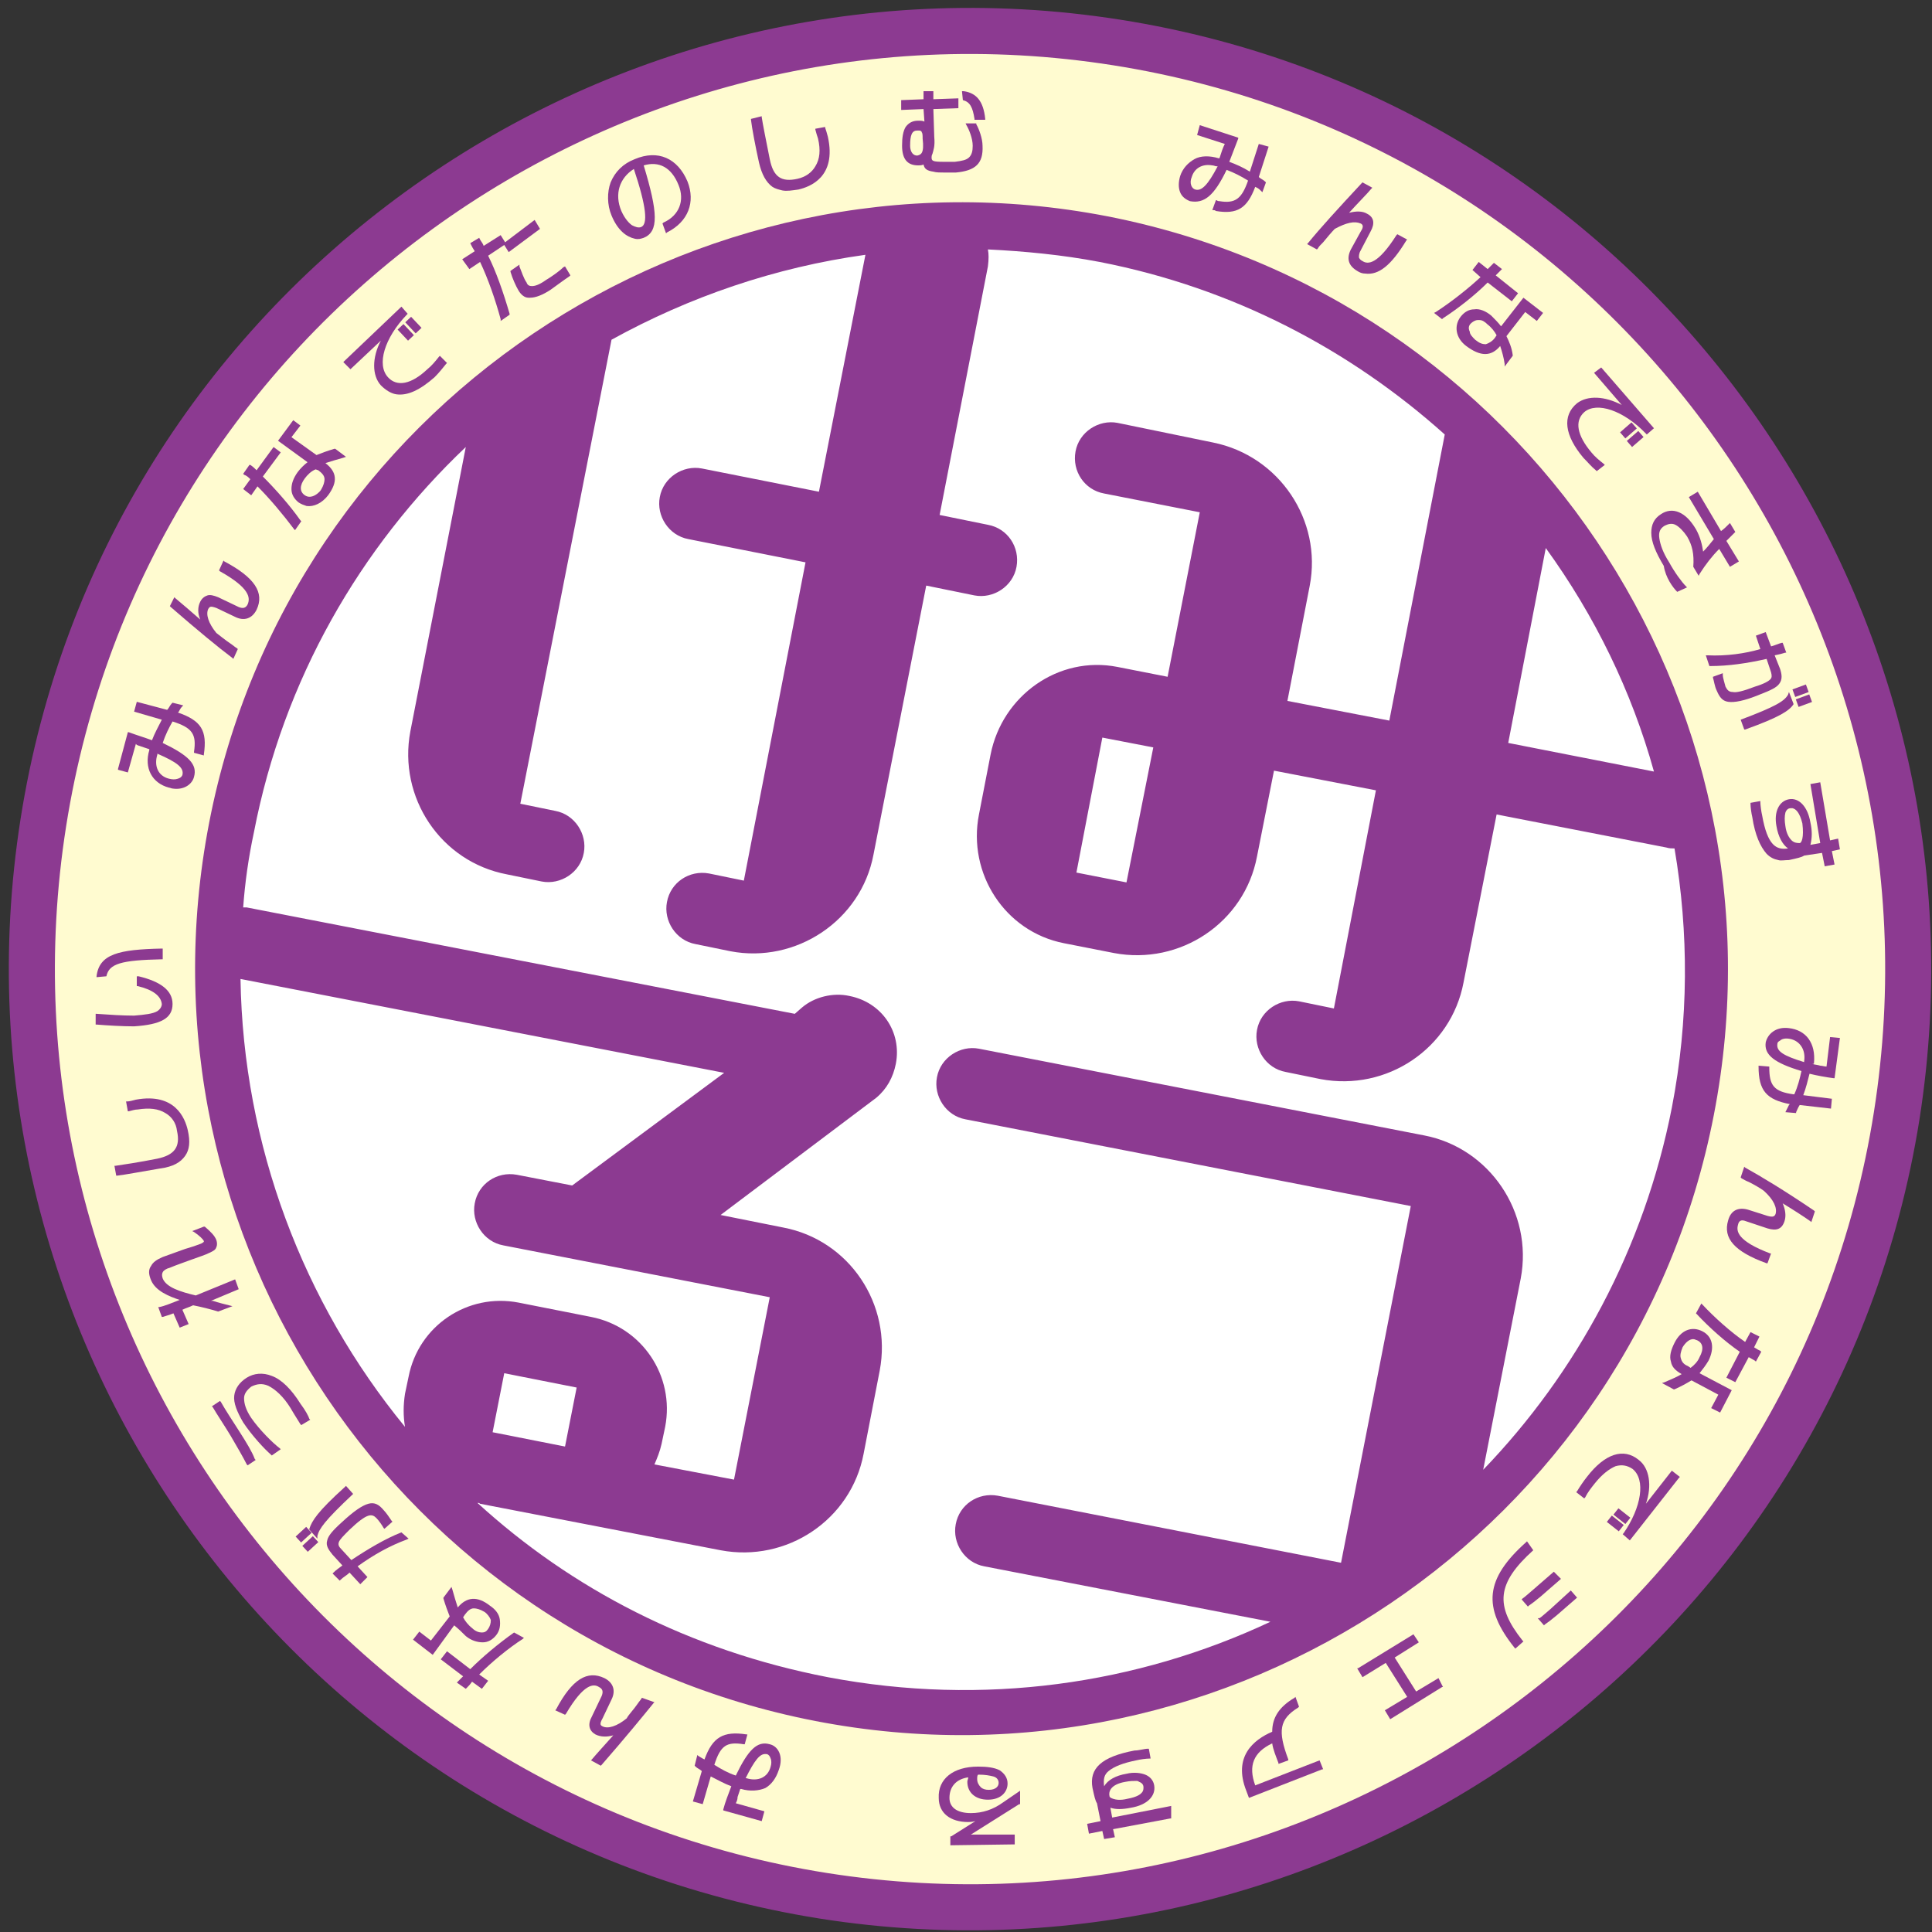 <?xml version="1.0" encoding="utf-8"?>
<!-- Generator: Adobe Illustrator 28.0.0, SVG Export Plug-In . SVG Version: 6.00 Build 0)  -->
<svg version="1.1" id="レイヤー_1" xmlns="http://www.w3.org/2000/svg" xmlns:xlink="http://www.w3.org/1999/xlink" x="0px"
	 y="0px" viewBox="0 0 216.1 216.1" style="enable-background:new 0 0 216.1 216.1;" xml:space="preserve">
<rect x="0" y="0" width="216.1" height="216.1" fill="#333333" stroke="none"/>
<style type="text/css">
	.st0{fill:#FFFBD0;}
	.st1{fill:#FFFFFF;}
	.st2{fill:#8C3A91;}
</style>
<g>
	<circle class="st0" cx="108.5" cy="108.4" r="102.8"/>
	<circle class="st1" cx="108.5" cy="108.4" r="83.2"/>
	<g>
		<path class="st2" d="M91.7,214.6c-58.5-9.3-98.6-64.4-89.4-123S66.8-7,125.3,2.2s98.6,64.4,89.4,123
			C205.4,183.7,150.2,223.8,91.7,214.6z M124.5,7.3C68.8-1.5,16.2,36.6,7.4,92.4s29.4,108.3,85.1,117.1
			c55.8,8.8,108.3-29.4,117.1-85.1S180.3,16.1,124.5,7.3z"/>
		<g>
			<path class="st2" d="M137.2,19c0.8,0.3,1.6,0.7,2.4,1.2c-0.7,2-1.4,2.6-3.2,2.3c-0.1,0-0.2,0-0.3-0.1l-0.1,0l-0.4,1.1l0.1,0
				c0.1,0,0.2,0,0.3,0.1c2.4,0.4,3.5-0.3,4.4-2.7l0.2,0.1c0.2,0.1,0.3,0.2,0.5,0.4l0.1,0.1l0.4-1.1l-0.1-0.1
				c-0.2-0.2-0.5-0.3-0.7-0.5l1.1-3.4l-1.1-0.3l-1,3.1c-0.8-0.5-1.5-0.8-2.3-1.1c0.3-0.8,0.7-1.8,1-2.6l0-0.1l-4.3-1.4l-0.3,1.1
				l3.1,1c-0.1,0.2-0.2,0.4-0.3,0.7c-0.1,0.3-0.2,0.6-0.3,0.9c0,0,0,0,0,0c0,0-0.1,0-0.1,0c-1-0.3-2-0.3-2.7,0.1
				c-0.7,0.4-1.3,1-1.6,1.9c-0.2,0.7-0.2,1.3,0,1.8c0.2,0.5,0.6,0.8,1.1,1C134.7,22.8,135.8,21.9,137.2,19z M133.3,19.8
				c0.3-1,1.2-1.5,2.3-1.3c0.2,0,0.3,0.1,0.5,0.1c0,0,0.1,0,0.1,0c-1.1,2.1-1.8,2.8-2.5,2.6C133.3,21.1,133,20.5,133.3,19.8z"/>
			<path class="st2" d="M152.2,25c0.2,0.1,0.4,0.3,0,0.9l-1.1,2c-0.5,1-0.3,1.8,0.7,2.4c0.3,0.2,0.6,0.3,0.9,0.3
				c1.5,0.2,2.9-0.9,4.6-3.7l0.1-0.1l-1.1-0.6l-0.1,0.1c-2.1,3.3-3.2,3.3-3.8,2.9c-0.2-0.1-0.3-0.2-0.4-0.4c0-0.2,0-0.3,0.1-0.6
				l1.2-2.3c0.5-0.9,0.4-1.6-0.4-2c-0.5-0.3-1.2-0.3-2-0.1c0.8-0.9,2-2.1,2.5-2.7l0.1-0.1l-1.1-0.6l-0.1,0.1c-2.7,2.9-4.7,5.1-6,6.7
				l-0.1,0.1l1.1,0.6l0.1-0.1c0.1-0.2,0.3-0.4,0.6-0.7c0.4-0.5,1-1.2,1.3-1.5C150.6,24.9,151.5,24.7,152.2,25z"/>
			<path class="st2" d="M169.1,33.7l0.7-0.9l-2.5-2c0.2-0.2,0.4-0.4,0.6-0.6l0.1-0.1l-0.9-0.7l-0.1,0.1c-0.2,0.2-0.4,0.4-0.6,0.6
				l-1-0.8l-0.7,0.9l0.9,0.8c-1.4,1.3-3.3,2.8-5,3.9l-0.2,0.1l0.9,0.7l0.1-0.1c1.7-1.1,3.6-2.6,5-4L169.1,33.7z"/>
			<path class="st2" d="M167.8,38.7c0.2,0.6,0.4,1.3,0.5,2l0,0.3l0.9-1.2l0-0.1c-0.1-0.8-0.4-1.5-0.7-2.1l2.1-2.7l1.3,1l0.7-0.9
				l-2.2-1.7l-2.5,3.2c-0.3-0.4-0.7-0.8-1.1-1.2c-0.6-0.5-1.3-0.8-1.9-0.7c-0.6,0-1.1,0.3-1.5,0.8c-0.8,1-0.6,2.4,0.6,3.3
				C165.6,39.9,166.8,39.9,167.8,38.7z M164.5,36.2c0.2-0.2,0.5-0.4,0.8-0.4c0.1,0,0.1,0,0.2,0c0.3,0,0.6,0.2,0.9,0.5
				c0.4,0.3,0.8,0.8,1,1.2l-0.2,0.3c-0.3,0.4-0.7,0.6-1,0.7c-0.4,0-0.7-0.1-1.2-0.5c-0.3-0.3-0.6-0.6-0.6-0.9
				C164.2,36.7,164.3,36.4,164.5,36.2z"/>
			<path class="st2" d="M178.3,41.7l3.1,3.6c-1.9-1-3.8-1.1-5-0.2c-1.7,1.4-1.4,3.6,0.7,6.1c0.5,0.5,0.9,1,1.4,1.4l0.1,0.1l0.9-0.7
				l-0.1-0.1c-0.5-0.4-1-0.8-1.4-1.3c-1.6-1.9-1.9-3.5-0.8-4.5c1.4-1.2,4.4-0.2,6.9,2.4l0.1,0.1l0.8-0.7l-5.9-6.8L178.3,41.7z"/>
			
				<rect x="181.4" y="47.7" transform="matrix(0.754 -0.656 0.656 0.754 13.141 131.392)" class="st2" width="1.7" height="0.9"/>
			
				<rect x="182.1" y="48.6" transform="matrix(0.755 -0.655 0.655 0.755 12.644 131.902)" class="st2" width="1.7" height="0.9"/>
			<path class="st2" d="M187.6,66.2L187.6,66.2l1.1-0.5l-0.1-0.1c-0.5-0.5-1.3-1.6-1.9-2.7c-0.7-1.1-1-2-1.1-2.7
				c-0.1-0.7,0.1-1.1,0.6-1.4c0.4-0.2,0.8-0.3,1.2-0.1c0.4,0.2,0.9,0.7,1.3,1.3c0.6,1,0.8,2,0.7,3.4l0,0l0.6,1l0.1-0.2
				c0.7-1.1,1.4-2,2.2-2.8l1.2,2l1-0.6l-1.4-2.3c0.3-0.3,0.6-0.6,0.9-0.9l0.1-0.1l-0.6-1l-0.1,0.1c-0.3,0.3-0.6,0.6-0.9,0.8
				l-2.6-4.4l-1,0.6l2.8,4.7c-0.4,0.5-0.8,1-1.2,1.4c-0.1-0.7-0.3-1.6-0.8-2.5c-0.6-1-1.2-1.6-1.9-1.9c-0.7-0.3-1.4-0.2-2,0.2
				c-0.8,0.5-1.1,1.2-1.1,2.1c0,1,0.5,2.2,1.4,3.7C186.3,64.6,187.1,65.7,187.6,66.2z"/>
			
				<rect x="200.9" y="77.9" transform="matrix(0.939 -0.345 0.345 0.939 -14.654 74.387)" class="st2" width="1.6" height="0.9"/>
			
				<rect x="200.5" y="76.8" transform="matrix(0.939 -0.345 0.345 0.939 -14.274 74.171)" class="st2" width="1.6" height="0.9"/>
			<path class="st2" d="M191,73.3l-0.2,0l0.4,1.2l0.1,0c2,0,4.1-0.3,6.3-0.8l0.5,1.5c0.1,0.4,0.1,0.6-0.1,0.8
				c-0.2,0.2-0.7,0.5-1.7,0.8c-1.3,0.5-2.1,0.7-2.5,0.6c-0.4,0-0.6-0.2-0.8-0.6c-0.1-0.4-0.3-1-0.3-1.3l0-0.2l-1.1,0.4l0,0.1
				c0.1,0.3,0.2,1,0.4,1.4c0.3,0.7,0.6,1.2,1.3,1.3c0,0,0,0,0,0c0.7,0.1,1.8-0.1,3.5-0.8c1.3-0.5,1.9-0.8,2.2-1.2
				c0.4-0.5,0.3-1.1,0.1-1.7l-0.6-1.5c0.5-0.1,0.9-0.2,1.2-0.3l0.1,0l-0.4-1.1l-0.1,0c-0.4,0.1-0.8,0.3-1.2,0.4l-0.6-1.6l-1.1,0.4
				l0.5,1.5C195.2,73.1,193.1,73.4,191,73.3z"/>
			<path class="st2" d="M194.7,80.5l0.4,1.1l0.1,0c3.9-1.4,4.9-2.1,5.4-2.8l0-0.1l-0.5-1.3l-0.1,0.3c-0.4,0.7-1.3,1.3-5.3,2.8
				L194.7,80.5z"/>
			<path class="st2" d="M202.5,92c-0.3-1.8-1.3-2.8-2.4-2.6c-1.1,0.2-1.7,1.4-1.4,3c0.2,1.2,0.7,2.1,1.3,2.5l0,0
				c-1.3,0.2-2.3-0.3-2.9-3.7c-0.1-0.4-0.2-1.2-0.2-1.5l0-0.1l-1.1,0.2l0,0.1c0,0.4,0.1,1.1,0.2,1.5c0.3,2,0.9,3.3,1.6,4.1
				c0.4,0.4,0.8,0.6,1.3,0.7c0.3,0.1,0.7,0,1.2,0c0.9-0.2,1.4-0.3,1.7-0.5l2-0.3l0.3,1.5l1.1-0.2l-0.3-1.5l0.9-0.2l-0.2-1.2
				l-0.9,0.2l-1.1-6.5l-1.1,0.2l1.1,6.6l-1.1,0.2C202.7,93.7,202.7,92.9,202.5,92z M201.3,94.3c-0.2,0-0.6,0-0.9-0.3
				c-0.3-0.3-0.6-0.8-0.7-1.6c-0.1-0.6-0.1-1.1,0-1.5c0.1-0.3,0.3-0.5,0.6-0.5c0.1,0,0.1,0,0.2,0c0.4,0.1,0.8,0.5,1.1,1.7
				C201.8,93.7,201.5,94.3,201.3,94.3z"/>
			<path class="st2" d="M202.9,118.9c0.1-1.1-0.1-2-0.6-2.7c-0.5-0.7-1.3-1.1-2.2-1.2c-1.5-0.2-2.4,0.7-2.6,1.6
				c-0.2,1.4,1,2.3,4,3.2c-0.2,0.9-0.4,1.7-0.8,2.6c0,0-0.1,0-0.1,0c-2.2-0.3-2.7-1-2.7-3l0-0.1l-1.2-0.1l0,0.1
				c0,2.7,0.9,3.7,3.5,4.2l-0.1,0.1c-0.1,0.2-0.2,0.4-0.3,0.6l-0.1,0.2l1.2,0.1l0-0.1c0.1-0.2,0.2-0.5,0.4-0.8l3.5,0.4l0.1-1.1
				l-3.2-0.4c0.3-0.8,0.5-1.6,0.7-2.4c0.8,0.2,1.9,0.4,2.7,0.5l0.1,0l0.6-4.5l-1.1-0.1l-0.4,3.3c-0.2,0-0.5-0.1-0.7-0.1
				c-0.3-0.1-0.6-0.1-0.9-0.2c0,0,0,0,0,0C202.9,119,202.9,119,202.9,118.9z M200.2,116.2c1.1,0.2,1.8,1.2,1.6,2.5l0,0
				c0,0,0,0.1,0,0.1c-2.3-0.7-3.1-1.2-3-2c0-0.2,0.1-0.3,0.3-0.4C199.3,116.2,199.7,116.1,200.2,116.2
				C200.2,116.2,200.2,116.2,200.2,116.2z"/>
			<path class="st2" d="M195.2,130.6l-0.1-0.1l-0.4,1.2l0.1,0.1c0.2,0.1,0.5,0.3,0.8,0.4c0.6,0.3,1.3,0.7,1.7,1
				c1.1,1,1.5,1.9,1.3,2.6c-0.1,0.2-0.2,0.4-0.9,0.2l-2.2-0.7c-1.1-0.3-1.9,0.1-2.2,1.2c-0.6,2,0.7,3.5,4.3,4.8l0.1,0l0.4-1.1
				l-0.1,0c-3.7-1.4-3.8-2.5-3.6-3.2c0.1-0.5,0.4-0.6,0.9-0.4l2.4,0.8c1,0.3,1.6,0.1,1.9-0.8c0.2-0.6,0.1-1.3-0.2-2
				c1,0.6,2.4,1.5,3.1,2l0.1,0.1l0.4-1.2l-0.1-0.1C199.5,133.1,197,131.6,195.2,130.6z"/>
			<path class="st2" d="M196.2,150.7l0.6-1.2l-1-0.5l-0.6,1.1c-1.6-1.1-3.4-2.7-4.8-4.2l-0.1-0.1l-0.6,1.1l0.1,0.1
				c1.4,1.5,3.2,3.1,4.8,4.2l-1.5,2.9l1,0.5l1.5-2.8c0.2,0.1,0.5,0.3,0.7,0.4l0.1,0.1l0.6-1.1l-0.1-0.1
				C196.7,151,196.5,150.9,196.2,150.7z"/>
			<path class="st2" d="M191.1,152.2c0.7-1.4,0.5-2.7-0.7-3.3c-1.2-0.6-2.4-0.1-3.1,1.3c-0.4,0.8-0.6,1.5-0.4,2.1
				c0.1,0.6,0.5,1,1.2,1.4c-0.5,0.3-1.2,0.6-1.9,0.9l-0.3,0.1l1.3,0.7l0.1,0c0.7-0.3,1.4-0.7,1.9-1l3,1.6l-0.8,1.5l1,0.5l1.3-2.5
				l-3.6-1.9C190.5,153.1,190.8,152.7,191.1,152.2z M190.1,151.8c-0.2,0.5-0.6,0.9-1,1.2l-0.3-0.2c-0.5-0.2-0.7-0.5-0.8-0.9
				c-0.1-0.3,0-0.7,0.2-1.2c0.3-0.5,0.8-1,1.3-0.9c0.1,0,0.2,0.1,0.3,0.1C190.5,150.2,190.6,150.9,190.1,151.8z"/>
			
				<rect x="180.3" y="169.6" transform="matrix(0.619 -0.785 0.785 0.619 -65.013 206.783)" class="st2" width="0.9" height="1.7"/>
			<path class="st2" d="M184.1,168.2c0.7-2,0.4-4-0.8-4.9c-1.7-1.4-3.8-0.7-5.8,1.9c-0.4,0.5-0.8,1.1-1.1,1.6l-0.1,0.1l0.9,0.7
				l0.1-0.1c0.3-0.6,0.7-1.1,1.1-1.6c0.8-1,1.6-1.6,2.3-1.9c0.7-0.2,1.3-0.1,1.9,0.3c1.5,1.2,1,4.3-1,7.2l-0.1,0.1l0.8,0.7l5.5-7
				l0.1-0.1l-0.9-0.7L184.1,168.2z"/>
			<rect x="181" y="168.7" transform="matrix(0.619 -0.785 0.785 0.619 -64 207.075)" class="st2" width="0.9" height="1.7"/>
			<path class="st2" d="M171.5,173.4L171.5,173.4l-0.7-1l-0.1,0.1c-4.6,4.1-4.9,7.3-1.3,11.8l0.1,0.1l0.9-0.8l-0.1-0.1
				C167.2,179.6,167.4,177.1,171.5,173.4z"/>
			<path class="st2" d="M173.4,180c-0.6,0.5-0.9,0.8-1.2,1L172,181l0.7,0.8l0.1-0.1c0.3-0.2,0.7-0.5,1.3-1l2.3-2l-0.7-0.8L173.4,180
				z"/>
			<path class="st2" d="M173.8,175.8l-2.3,2c-0.6,0.5-0.9,0.8-1.2,1l-0.1,0.1l0.7,0.8l0.1-0.1c0.3-0.2,0.7-0.5,1.3-1l2.3-2
				L173.8,175.8z"/>
			<polygon class="st2" points="158.4,189.2 156,185.4 158.7,183.7 158.1,182.8 151.9,186.6 151.8,186.6 152.4,187.6 155,186 
				157.4,189.8 154.9,191.3 155.5,192.3 161.3,188.7 161.4,188.7 160.9,187.7 			"/>
			<path class="st2" d="M140.4,199.7c-0.8-2.2-0.2-3.7,1.9-4.7c0.1,0.7,0.4,1.4,0.7,2.2l0,0.1l1.1-0.4l0-0.1c-1.2-3.2-1-4.5,1.1-5.8
				l0.1-0.1l-0.4-1.1l-0.1,0.1c-1.7,1-2.5,2.2-2.5,3.8c-2.1,0.9-4.4,2.8-2.9,6.6l0.3,0.8l8.2-3.2l0.1,0l-0.4-1L140.4,199.7z"/>
			<path class="st2" d="M124.4,203.3l-0.2-1.1c0.6,0.2,1.3,0.2,2.3,0c1.8-0.3,2.8-1.3,2.6-2.5c-0.1-0.6-0.5-1-1-1.2
				c-0.5-0.2-1.3-0.3-2.1-0.1c-1.2,0.2-2.1,0.7-2.5,1.4l0,0c-0.1-0.8,0-1.3,0.5-1.7c0.6-0.5,1.6-0.9,3.1-1.2
				c0.4-0.1,1.1-0.2,1.5-0.2l0.1,0l-0.2-1.1l-0.1,0c-0.4,0-1,0.2-1.5,0.2c-3.7,0.7-5.1,2-4.7,4.2c0.2,0.9,0.3,1.4,0.5,1.7l0.4,2
				l-1.5,0.3l0.2,1.1l1.5-0.3l0.2,0.9l1.2-0.2l-0.2-0.9l6.4-1.2l0.1,0L131,202L124.4,203.3z M126.1,201.2c-0.8,0.2-1.3,0.1-1.6,0
				c-0.3-0.1-0.4-0.2-0.4-0.3c-0.1-0.4,0-1.3,1.8-1.6c0.5-0.1,0.9-0.1,1.2-0.1c0.1,0,0.2,0,0.3,0.1c0.3,0.1,0.5,0.3,0.5,0.6
				c0,0.2,0,0.3-0.1,0.5C127.6,200.7,127.2,201,126.1,201.2L126.1,201.2z"/>
			<path class="st2" d="M108.6,205.2l5.4-3.4l0.1,0l0-1.5l-1.9,1.3c-1.1,0.8-2.3,1.2-3.6,1.2c-1.5,0-2.4-0.6-2.4-1.7
				c0-1.2,0.7-2.1,2.1-2.3c0,0.2-0.1,0.3-0.1,0.5c0,1.2,0.9,2,2.3,2c1.5,0,2.2-0.9,2.2-1.8c0-0.6-0.3-1.1-0.9-1.5
				c-0.6-0.3-1.4-0.4-2.4-0.4c-2.8,0-4.5,1.4-4.4,3.5c0,1.7,1.3,2.7,3.3,2.7c0.1,0,0.4,0,0.8-0.1l-2.7,1.7l-0.1,0l0,1l7.2-0.1l0-1.1
				L108.6,205.2z M109.4,198.5c0,0,0.1,0,0.1,0c0.7,0,1.2,0.1,1.6,0.2c0.4,0.1,0.6,0.4,0.6,0.7c0,0.1,0,0.3-0.2,0.5
				c-0.2,0.2-0.5,0.3-0.9,0.3c-0.4,0-0.7-0.1-0.9-0.3c-0.2-0.2-0.4-0.5-0.4-0.9C109.3,198.8,109.3,198.6,109.4,198.5z"/>
			<path class="st2" d="M86.1,195.1c-1.4-0.4-2.4,0.6-3.8,3.5c-0.9-0.3-1.6-0.7-2.4-1.2c0.7-2.2,1.4-2.6,3.3-2.3c0,0,0,0,0,0l0.1,0
				l0.3-1.1l-0.1,0c0,0,0,0,0,0c-2.6-0.4-3.8,0.3-4.7,2.8l-0.2-0.1c-0.2-0.1-0.3-0.2-0.5-0.3l-0.1-0.1l-0.3,1.2l0.1,0.1
				c0.2,0.2,0.5,0.3,0.7,0.5l-1,3.4l1.1,0.3l0.9-3.1c0.8,0.4,1.5,0.8,2.3,1.1c-0.3,0.8-0.7,1.8-0.9,2.6l0,0.1l4.3,1.2l0.3-1.1
				l-3.2-0.9c0.1-0.2,0.2-0.4,0.2-0.7c0.1-0.3,0.2-0.6,0.3-0.9c0,0,0,0,0,0c0,0,0.1,0,0.1,0c1,0.3,2,0.2,2.7-0.1
				c0.7-0.4,1.2-1.1,1.5-2C87.7,196.4,87,195.3,86.1,195.1z M86.2,197.6c-0.3,1.2-1.4,1.7-2.7,1.3c0,0-0.1,0-0.1,0
				c1-2,1.6-2.8,2.3-2.7c0,0,0.1,0,0.1,0c0.2,0.1,0.3,0.2,0.4,0.5C86.3,196.9,86.3,197.3,86.2,197.6z"/>
			<path class="st2" d="M71.8,189.9c-0.1,0.2-0.3,0.4-0.5,0.7c-0.4,0.6-1,1.2-1.2,1.6c-1.1,0.9-2.1,1.2-2.7,0.9
				c-0.2-0.1-0.4-0.2,0-0.9l1-2.1c0.5-1,0.2-1.9-0.8-2.4c-1.9-0.9-3.6,0.1-5.4,3.5l-0.1,0.1l1.1,0.5l0.1-0.1c2-3.4,3.1-3.4,3.7-3
				c0.4,0.2,0.5,0.5,0.3,1l-1.1,2.3c-0.5,0.9-0.3,1.6,0.4,2c0.6,0.3,1.3,0.3,2,0.1c-0.8,0.9-1.9,2.1-2.4,2.7l-0.1,0.1l1.1,0.6
				l0.1-0.1c2.7-3.1,4.5-5.3,5.8-6.9l0.1-0.1L71.8,189.9L71.8,189.9z"/>
			<path class="st2" d="M57.5,182.6c-1.7,1.2-3.5,2.7-4.9,4.1l-2.6-2l-0.7,0.9l2.5,1.9c-0.2,0.2-0.4,0.4-0.6,0.6l-0.1,0.1l1,0.7
				l0.1-0.1c0.2-0.2,0.4-0.4,0.6-0.7l1.1,0.8l0.7-0.9l-1-0.7c1.4-1.4,3.2-2.9,4.9-4l0.1-0.1L57.5,182.6L57.5,182.6z"/>
			<path class="st2" d="M52.1,183c0.6,0.5,1.3,0.7,1.9,0.7c0.6,0,1.1-0.3,1.5-0.8c0.4-0.5,0.5-1.1,0.4-1.8c-0.1-0.6-0.5-1.1-1.1-1.5
				c-1.4-1.1-2.6-1-3.6,0.2c-0.2-0.6-0.4-1.3-0.6-2l-0.1-0.3l-0.9,1.2l0,0.1c0.2,0.7,0.5,1.5,0.7,2l-2.1,2.7l-1.3-1l-0.7,0.9
				l2.2,1.7l2.4-3.3C51.3,182.2,51.7,182.6,52.1,183z M54.6,182.2c-0.2,0.3-0.4,0.4-0.7,0.4c-0.3,0-0.7-0.1-1.1-0.5
				c-0.4-0.3-0.8-0.8-1-1.2l0.2-0.3c0.3-0.4,0.6-0.7,1-0.7c0.3,0,0.7,0.1,1.2,0.4c0.3,0.2,0.6,0.6,0.7,0.9
				C54.9,181.6,54.8,181.9,54.6,182.2z"/>
			<path class="st2" d="M44.9,171.4c-1.8,0.7-3.8,1.9-5.6,3.1l-1.1-1.2c-0.3-0.3-0.4-0.5-0.3-0.8c0.1-0.3,0.5-0.7,1.2-1.4
				c2-1.9,2.5-1.8,3-1.3c0.3,0.3,0.7,0.9,0.8,1.1l0.1,0.1l0.9-0.8l-0.1-0.1c-0.2-0.3-0.6-0.9-0.9-1.2c-0.5-0.6-1-0.9-1.7-0.7
				c-0.7,0.2-1.6,0.8-3,2.1c-1,0.9-1.5,1.5-1.6,2c-0.2,0.6,0.2,1.1,0.6,1.6l1.1,1.2c-0.4,0.3-0.7,0.5-1,0.8l-0.1,0.1l0.8,0.8
				l0.1-0.1c0.3-0.3,0.7-0.5,1-0.8l1.2,1.3l0.8-0.8l-1.1-1.2c1.8-1.3,3.6-2.3,5.5-3l0.2-0.1L44.9,171.4L44.9,171.4z"/>
			
				<rect x="34" y="172.2" transform="matrix(0.736 -0.677 0.677 0.736 -107.788 69.189)" class="st2" width="1.6" height="0.9"/>
			
				<rect x="33.1" y="171.3" transform="matrix(0.736 -0.677 0.677 0.736 -107.263 68.201)" class="st2" width="1.6" height="0.9"/>
			<path class="st2" d="M39.5,167.1l-0.8-0.9l-0.1,0.1c-3.1,2.8-3.7,3.8-4,4.7l0,0.1l0.9,1l0-0.3C35.7,171,36.3,170.1,39.5,167.1
				L39.5,167.1z"/>
			<path class="st2" d="M26.7,160c-0.7-1.1-1.5-2.3-2-3.2l-0.1-0.1l-0.9,0.6l0.1,0.1c0.4,0.7,1.4,2.2,2,3.2c0.7,1.2,1.4,2.4,1.8,3.2
				l0.1,0.1l0.9-0.6l-0.1-0.1C28.2,162.4,27.6,161.4,26.7,160z"/>
			<path class="st2" d="M33.6,157c-1-1.6-2.1-2.7-3.2-3.1c-1-0.4-2-0.3-2.8,0.2c-0.8,0.5-1.3,1.2-1.4,2c-0.1,0.8,0.3,1.8,1,3
				c1,1.5,2.4,3,3.1,3.6l0.1,0.1l1-0.7l-0.1-0.1c-0.8-0.6-2.3-2.1-3.2-3.4c-0.6-0.9-0.8-1.6-0.8-2.2c0-0.5,0.3-0.9,0.8-1.3
				c0.6-0.3,1.2-0.4,1.9-0.1c0.8,0.4,1.7,1.2,2.5,2.5c0.4,0.7,0.8,1.3,1.1,1.8l0.1,0.1l1-0.6l-0.1-0.1
				C34.5,158.4,34.2,157.8,33.6,157z"/>
			<path class="st2" d="M26,146.1c-0.8-0.2-1.6-0.4-2.2-0.6c-0.1,0-0.1,0-0.2,0l3.1-1.3l-0.4-1.1l-4.4,1.8c-1.7-0.4-3.3-0.9-3.7-1.9
				c-0.1-0.3-0.1-0.5,0-0.7c0.1-0.2,0.4-0.4,0.8-0.5c0.7-0.3,1.6-0.6,2.4-0.9c0.8-0.3,1.5-0.5,2.1-0.8c0.4-0.2,0.6-0.3,0.7-0.6
				c0.1-0.2,0.1-0.5,0-0.8c-0.2-0.5-0.6-0.9-1.3-1.5l-0.1,0l-1.3,0.5l0.2,0.1c0.6,0.4,1,0.8,1.1,1c0,0.1,0,0.1,0,0.1
				c0,0-0.1,0.1-0.3,0.2c-0.5,0.2-1.1,0.4-1.8,0.6c-0.8,0.3-1.7,0.6-2.5,0.9c-0.7,0.3-1.1,0.6-1.3,1c-0.3,0.4-0.3,0.9,0,1.6
				c0.5,1.2,2,1.8,3.2,2.2c-0.8,0.3-1.7,0.7-2.3,0.8l-0.1,0l0.4,1.1l0.1,0c0.3-0.1,0.7-0.2,1.2-0.4l0.7,1.6l1-0.4l-0.7-1.6l0,0
				c0.4-0.2,0.8-0.3,1.2-0.5c1,0.2,1.8,0.4,2.8,0.7l0,0l1.6-0.6L26,146.1z"/>
			<path class="st2" d="M20.7,129.3c0.5-0.7,0.6-1.6,0.3-2.9c-0.3-1.3-1.4-4.2-5.8-3.4c-0.4,0.1-0.7,0.2-1,0.2l-0.1,0l0.2,1.1l0.1,0
				c0.4-0.1,0.7-0.2,1-0.2c1.3-0.2,2.3-0.1,3.1,0.4c0.7,0.4,1.2,1.1,1.3,2c0.4,1.8-0.3,2.7-2.2,3.1c-2,0.4-4,0.7-4.7,0.8l-0.1,0
				l0.2,1.1l0.1,0c0.9-0.1,3-0.5,4.8-0.8C19.4,130.5,20.2,130,20.7,129.3z"/>
			<path class="st2" d="M19.3,112.3c0-1.5-1.3-2.5-3.8-3.1l-0.2,0l0,1.1l0.1,0c1.7,0.4,2.6,1.1,2.7,2c0,0.3-0.2,0.6-0.5,0.8
				c-0.5,0.3-1.4,0.4-2.6,0.5c-1.3,0-2.8-0.1-4.2-0.2l-0.1,0l0,1.2l0.1,0c1.2,0.1,2.9,0.2,4.2,0.2C18,114.6,19.3,113.9,19.3,112.3z"
				/>
			<path class="st2" d="M11.9,109.2c0.3-1.4,1.6-1.8,6.2-1.9l0.1,0l0-1.2l-0.1,0c-4.8,0.1-7,0.6-7.3,3.1l0,0.1L11.9,109.2
				L11.9,109.2z"/>
			<path class="st2" d="M15.8,83.5c0.3,0.1,0.6,0.2,0.9,0.3c0,0,0,0,0,0c0,0,0,0.1,0,0.1c-0.6,2,0.3,3.7,2.2,4.2
				c0.1,0,0.3,0.1,0.4,0.1c1.3,0.2,2.2-0.5,2.4-1.3c0.4-1.4-0.6-2.4-3.5-3.8c0.3-0.9,0.7-1.7,1.1-2.4c2.2,0.7,2.7,1.4,2.4,3.4l0,0.1
				l1.1,0.3l0-0.1c0.4-2.7-0.3-3.8-2.9-4.7l0.1-0.1c0.1-0.2,0.2-0.4,0.4-0.6l0.1-0.1l-1.2-0.3l-0.1,0.1c-0.2,0.2-0.3,0.5-0.5,0.7
				l-3.4-0.9L15,79.6l3.1,0.9c-0.4,0.8-0.8,1.5-1.1,2.3c-0.8-0.3-1.8-0.6-2.6-0.9l-0.1,0L13.2,86l0,0.1l1.1,0.3l0.9-3.2
				C15.3,83.4,15.6,83.4,15.8,83.5z M20.4,86.7c-0.1,0.2-0.2,0.3-0.5,0.4c-0.3,0.1-0.6,0.1-1,0c-1.2-0.3-1.7-1.4-1.3-2.7
				c0,0,0-0.1,0-0.1C19.9,85.3,20.6,85.9,20.4,86.7z"/>
			<path class="st2" d="M26,73.6l0.1,0.1l0.5-1.1l-0.1-0.1c-0.2-0.1-0.4-0.3-0.7-0.5c-0.6-0.4-1.2-0.9-1.6-1.2
				c-0.9-1.1-1.2-2.1-0.9-2.7c0.1-0.1,0.1-0.2,0.2-0.2c0.1-0.1,0.4,0,0.7,0.1l2.1,1c1,0.5,1.9,0.2,2.4-0.8l0,0
				c0.9-1.9-0.2-3.6-3.6-5.4l-0.1-0.1l-0.5,1.1l0.1,0.1c3.4,1.9,3.4,3,3.1,3.7c-0.2,0.4-0.5,0.5-1,0.3l-2.3-1.1
				c-0.5-0.2-0.9-0.3-1.2-0.2c-0.3,0.1-0.6,0.3-0.8,0.7c-0.3,0.6-0.3,1.3,0,2c-0.9-0.8-2.2-1.9-2.8-2.4l-0.1-0.1L19,67.8l0.1,0.1
				C22.1,70.5,24.4,72.4,26,73.6z"/>
			<path class="st2" d="M33.3,52.8c-0.5,0.7-0.7,1.3-0.7,1.9c0,0.6,0.3,1.1,0.8,1.5c0.3,0.2,0.6,0.3,0.9,0.4
				c0.8,0.1,1.7-0.3,2.4-1.2c1.1-1.5,1-2.6-0.3-3.6c0.6-0.2,1.3-0.4,2-0.6l0.3-0.1l-1.2-0.9l-0.1,0c-0.7,0.2-1.5,0.5-2,0.7l-2.8-2
				l1-1.3L32.8,47l-1.7,2.3l3.3,2.4C34,52,33.6,52.4,33.3,52.8z M35.6,52.6c0.4,0.3,0.7,0.6,0.7,1c0,0.3-0.1,0.7-0.4,1.2
				c-0.2,0.3-0.6,0.6-0.9,0.7c-0.3,0.1-0.6,0.1-0.9-0.1c-0.6-0.4-0.6-1.1,0-1.9c0.3-0.4,0.7-0.8,1.2-1L35.6,52.6z"/>
			<path class="st2" d="M28,53.6l-0.8,1.1l0.9,0.7l0.7-1c1.4,1.4,2.9,3.2,4.1,4.8l0.1,0.1l0.7-1l-0.1-0.1c-1.2-1.7-2.8-3.5-4.2-4.9
				l2-2.7L30.6,50l-1.9,2.6c-0.2-0.2-0.4-0.4-0.7-0.6L27.9,52l-0.7,1l0.1,0.1C27.6,53.2,27.8,53.4,28,53.6z"/>
			<rect x="45.8" y="35.5" transform="matrix(0.728 -0.685 0.685 0.728 -12.332 41.58)" class="st2" width="0.9" height="1.7"/>
			<path class="st2" d="M42.6,38.1c-1,1.9-1,3.9,0,5c0.5,0.5,1.1,0.9,1.7,1c1.3,0.2,2.7-0.5,4.3-1.9c0.5-0.5,0.9-1,1.3-1.5l0.1-0.1
				l-0.8-0.8l-0.1,0.1c-0.4,0.5-0.8,1-1.3,1.4c-1.8,1.7-3.4,2-4.4,0.9c-1.3-1.4-0.4-4.4,2.1-7l0.1-0.1l-0.7-0.8l-6.4,6.1l-0.1,0.1
				l0.8,0.8L42.6,38.1z"/>
			
				<rect x="44.9" y="36.3" transform="matrix(0.728 -0.686 0.686 0.728 -13.115 41.241)" class="st2" width="0.9" height="1.7"/>
			<path class="st2" d="M52.5,30.1l1.2-0.8c0.9,1.9,1.7,4.2,2.3,6.4l0,0.2l1-0.7l0-0.1c-0.7-2.4-1.5-4.7-2.4-6.5l1.8-1.2l0.5,0.8
				l3.5-2.6l-0.6-1l-3.3,2.5l-0.5-0.8l-1.9,1.2c-0.1-0.3-0.3-0.5-0.4-0.7l-0.1-0.2l-1,0.6l0.1,0.2c0.1,0.2,0.2,0.4,0.4,0.7l-1.4,0.9
				L52.5,30.1z"/>
			<path class="st2" d="M58.9,31.6c-0.3-0.4-0.6-1.3-0.8-1.8l0-0.2l-1,0.7l0,0.1c0.2,0.7,0.6,1.6,0.9,2.1c0.3,0.5,0.7,0.8,1.1,0.8
				c0.1,0,0.1,0,0.2,0c0.6,0,1.4-0.3,2.3-0.9c0.7-0.5,1.5-1.1,2.1-1.5l0.1-0.1l-0.6-1L63,29.9c-0.5,0.5-1.4,1.1-1.9,1.4l0,0
				c-0.7,0.5-1.2,0.7-1.6,0.7C59.2,32,59,31.9,58.9,31.6z"/>
			<path class="st2" d="M72,18.5c1.7-0.5,3.1,0.2,3.9,2.2c0.7,1.7,0.1,3.4-1.7,4.2L74.1,25l0.4,1.1l0.1-0.1c2.4-1.2,3.2-3.4,2.3-5.7
				c-1.1-2.6-3.3-3.6-5.9-2.5c-1.3,0.5-2.2,1.4-2.7,2.6c-0.4,1.1-0.4,2.5,0.1,3.7c0.7,1.7,1.7,2.4,2.6,2.6c0.4,0.1,0.7,0,1-0.1
				C73.7,25.9,73.6,23.8,72,18.5z M71.7,25.4c-0.3,0.1-0.6,0-1-0.2c-0.3-0.2-0.8-0.7-1.2-1.6c-0.8-1.9-0.2-3.7,1.4-4.7
				C72.3,23.1,72.5,25.1,71.7,25.4z"/>
			<path class="st2" d="M92.6,15.3c-0.1-0.4-0.2-0.7-0.3-1l0-0.1l-1.1,0.2l0,0.1c0.1,0.4,0.2,0.7,0.3,1c0.3,1.3,0.2,2.3-0.3,3.1
				c-0.4,0.7-1.1,1.2-2,1.4c-1.8,0.4-2.7-0.2-3.1-2.2c-0.4-2-0.8-4-0.9-4.7l0-0.1L84,13.3l0,0.1c0.1,0.9,0.5,3,0.9,4.8
				c0.3,1.3,0.8,2.2,1.5,2.7c0.3,0.2,0.7,0.3,1.1,0.4c0.5,0.1,1.1,0,1.8-0.1C90.6,20.9,93.6,19.8,92.6,15.3z"/>
			<path class="st2" d="M109.9,16.3c0-0.8-0.4-1.9-0.7-2.4l0-0.1l-1.2,0l0.1,0.2c0.3,0.5,0.7,1.5,0.7,2.3c0,0.6-0.1,1-0.4,1.3
				c-0.3,0.3-0.8,0.4-1.6,0.5l-1.2,0c-1.3,0-1.4-0.1-1.4-0.5c0-0.1,0-0.2,0.1-0.4c0.1-0.4,0.3-0.8,0.2-1.9l-0.1-3.1l2.8-0.1l0-1.1
				l-2.8,0.1l0-0.9l-1.1,0l0,0.9l-2.5,0.1l0,1.1l2.5-0.1l0.1,1.4c-0.2-0.1-0.4-0.1-0.7-0.1c-0.7,0-1.1,0.3-1.4,0.7
				c-0.3,0.5-0.4,1.2-0.4,2.1c0,1.5,0.6,2.2,1.8,2.2c0.2,0,0.4,0,0.6-0.1c0.1,0.5,0.4,0.7,1.1,0.8c0.3,0.1,0.8,0.1,1.3,0.1l1.2,0
				C109.1,19.1,110,18.3,109.9,16.3z M102.6,17.4c-0.6,0-0.8-0.6-0.8-1.1c0-1.2,0.2-1.7,0.8-1.7c0.1,0,0.1,0,0.2,0
				c0.2,0,0.3,0.1,0.3,0.2c0.1,0.1,0.1,0.4,0.1,0.7C103.4,17.2,103,17.3,102.6,17.4z"/>
			<path class="st2" d="M107.7,11.2c0.8,0.2,1.1,0.8,1.3,2.1l0,0.1l1.2,0l0-0.1c-0.2-2-1-2.9-2.4-3.1l-0.2,0L107.7,11.2L107.7,11.2z
				"/>
		</g>
		<path class="st2" d="M123.9,24.2C77.5,15.2,32.4,45.6,23.4,92c-9,46.4,21.4,91.5,67.8,100.5c46.4,9,91.5-21.4,100.5-67.8
			C200.7,78.4,170.3,33.3,123.9,24.2z M185,86.3l-16.3-3.2l4.2-21.8C178.4,68.9,182.5,77.3,185,86.3z M26.9,109.5L81,120l-17,12.6
			l-6.2-1.2c-2.2-0.4-4.3,1-4.7,3.2c-0.4,2.1,1,4.3,3.2,4.7l29.8,5.8l-4,20.4l-8.9-1.7c0.3-0.7,0.6-1.4,0.8-2.3l0.4-1.9
			c1.1-5.7-2.6-11.2-8.3-12.3l-8.1-1.6c-5.7-1.1-11.2,2.6-12.3,8.3l-0.4,1.9c-0.2,1.3-0.2,2.5,0,3.7
			C33.9,145.7,27.2,128.1,26.9,109.5z M64.5,155.2l-1.3,6.6l-8.1-1.6l1.3-6.6L64.5,155.2z M53.4,168.1c0.1,0,0.2,0,0.3,0.1l26.9,5.2
			c7.4,1.4,14.6-3.4,16-10.8l1.8-9.3c1.4-7.4-3.4-14.6-10.8-16l-7-1.4L98,122.8c1.2-1,1.9-2.3,2.2-3.8c0.7-3.6-1.6-6.9-5.2-7.6
			c-1.8-0.4-3.9,0.1-5.3,1.3l-0.8,0.7l-61.3-11.9c-0.1,0-0.3,0-0.4,0c0.2-2.8,0.6-5.6,1.2-8.4c3.3-17.1,11.9-31.9,23.7-43.1
			l-6.2,31.8c-1.4,7.4,3.4,14.6,10.8,16l3.9,0.8c2.1,0.4,4.3-1,4.7-3.2c0.4-2.1-1-4.3-3.2-4.7l-3.9-0.8L68.4,38
			c8.7-4.8,18.3-8.1,28.4-9.5L91.6,55l-13.1-2.6c-2.1-0.4-4.3,1-4.7,3.2c-0.4,2.1,1,4.3,3.2,4.7l13.1,2.6l-6.9,35.6l-3.9-0.8
			c-2.2-0.4-4.3,1-4.7,3.2c-0.4,2.1,1,4.3,3.2,4.7l3.9,0.8c7.3,1.4,14.6-3.4,16-10.8l5.9-30.1l5.4,1.1c2.1,0.4,4.3-1,4.7-3.2
			c0.4-2.2-1-4.3-3.2-4.7l-5.4-1.1l5.4-27.8c0.1-0.8,0.1-1.4,0-1.9c4.1,0.2,8.3,0.6,12.5,1.4c14.9,2.9,28,9.8,38.6,19.3l-6.2,32
			l-11.4-2.2l2.5-12.9c1.4-7.3-3.4-14.5-10.8-16L125,47.3c-2.1-0.4-4.3,1-4.7,3.2c-0.4,2.2,1,4.3,3.2,4.7l10.7,2.1l-3.6,18.4
			l-5.6-1.1c-6.6-1.3-12.9,3.2-14.2,9.8l-1.3,6.7c-1.3,6.6,2.9,13.1,9.5,14.4l5.6,1.1c7.4,1.4,14.6-3.4,16-10.8l1.9-9.6l11.4,2.2
			l-4.7,24.4l-3.9-0.8c-2.1-0.4-4.3,1-4.7,3.2c-0.4,2.1,1,4.3,3.2,4.7l3.9,0.8c7.4,1.4,14.6-3.4,16-10.8l3.7-18.8l19,3.7
			c0.3,0.1,0.6,0.1,0.9,0.1c1.6,9.4,1.6,19.2-0.3,29c-3.1,15.8-10.7,29.7-21.1,40.5l4.2-21.4c1.4-7.4-3.5-14.6-10.8-16l-49.8-9.7
			c-2.1-0.4-4.3,1-4.7,3.2c-0.4,2.1,1,4.3,3.2,4.7l49.8,9.7l-7.8,39.9l-38.4-7.5c-2.2-0.4-4.3,1-4.7,3.2c-0.4,2.1,1,4.3,3.2,4.7
			l32,6.2c-14.9,7-32.1,9.5-49.5,6.2C77.1,184.6,63.9,177.7,53.4,168.1z M129,83.6L126,98.7l-5.6-1.1l2.9-15.1L129,83.6z"/>
	</g>
</g>
</svg>
